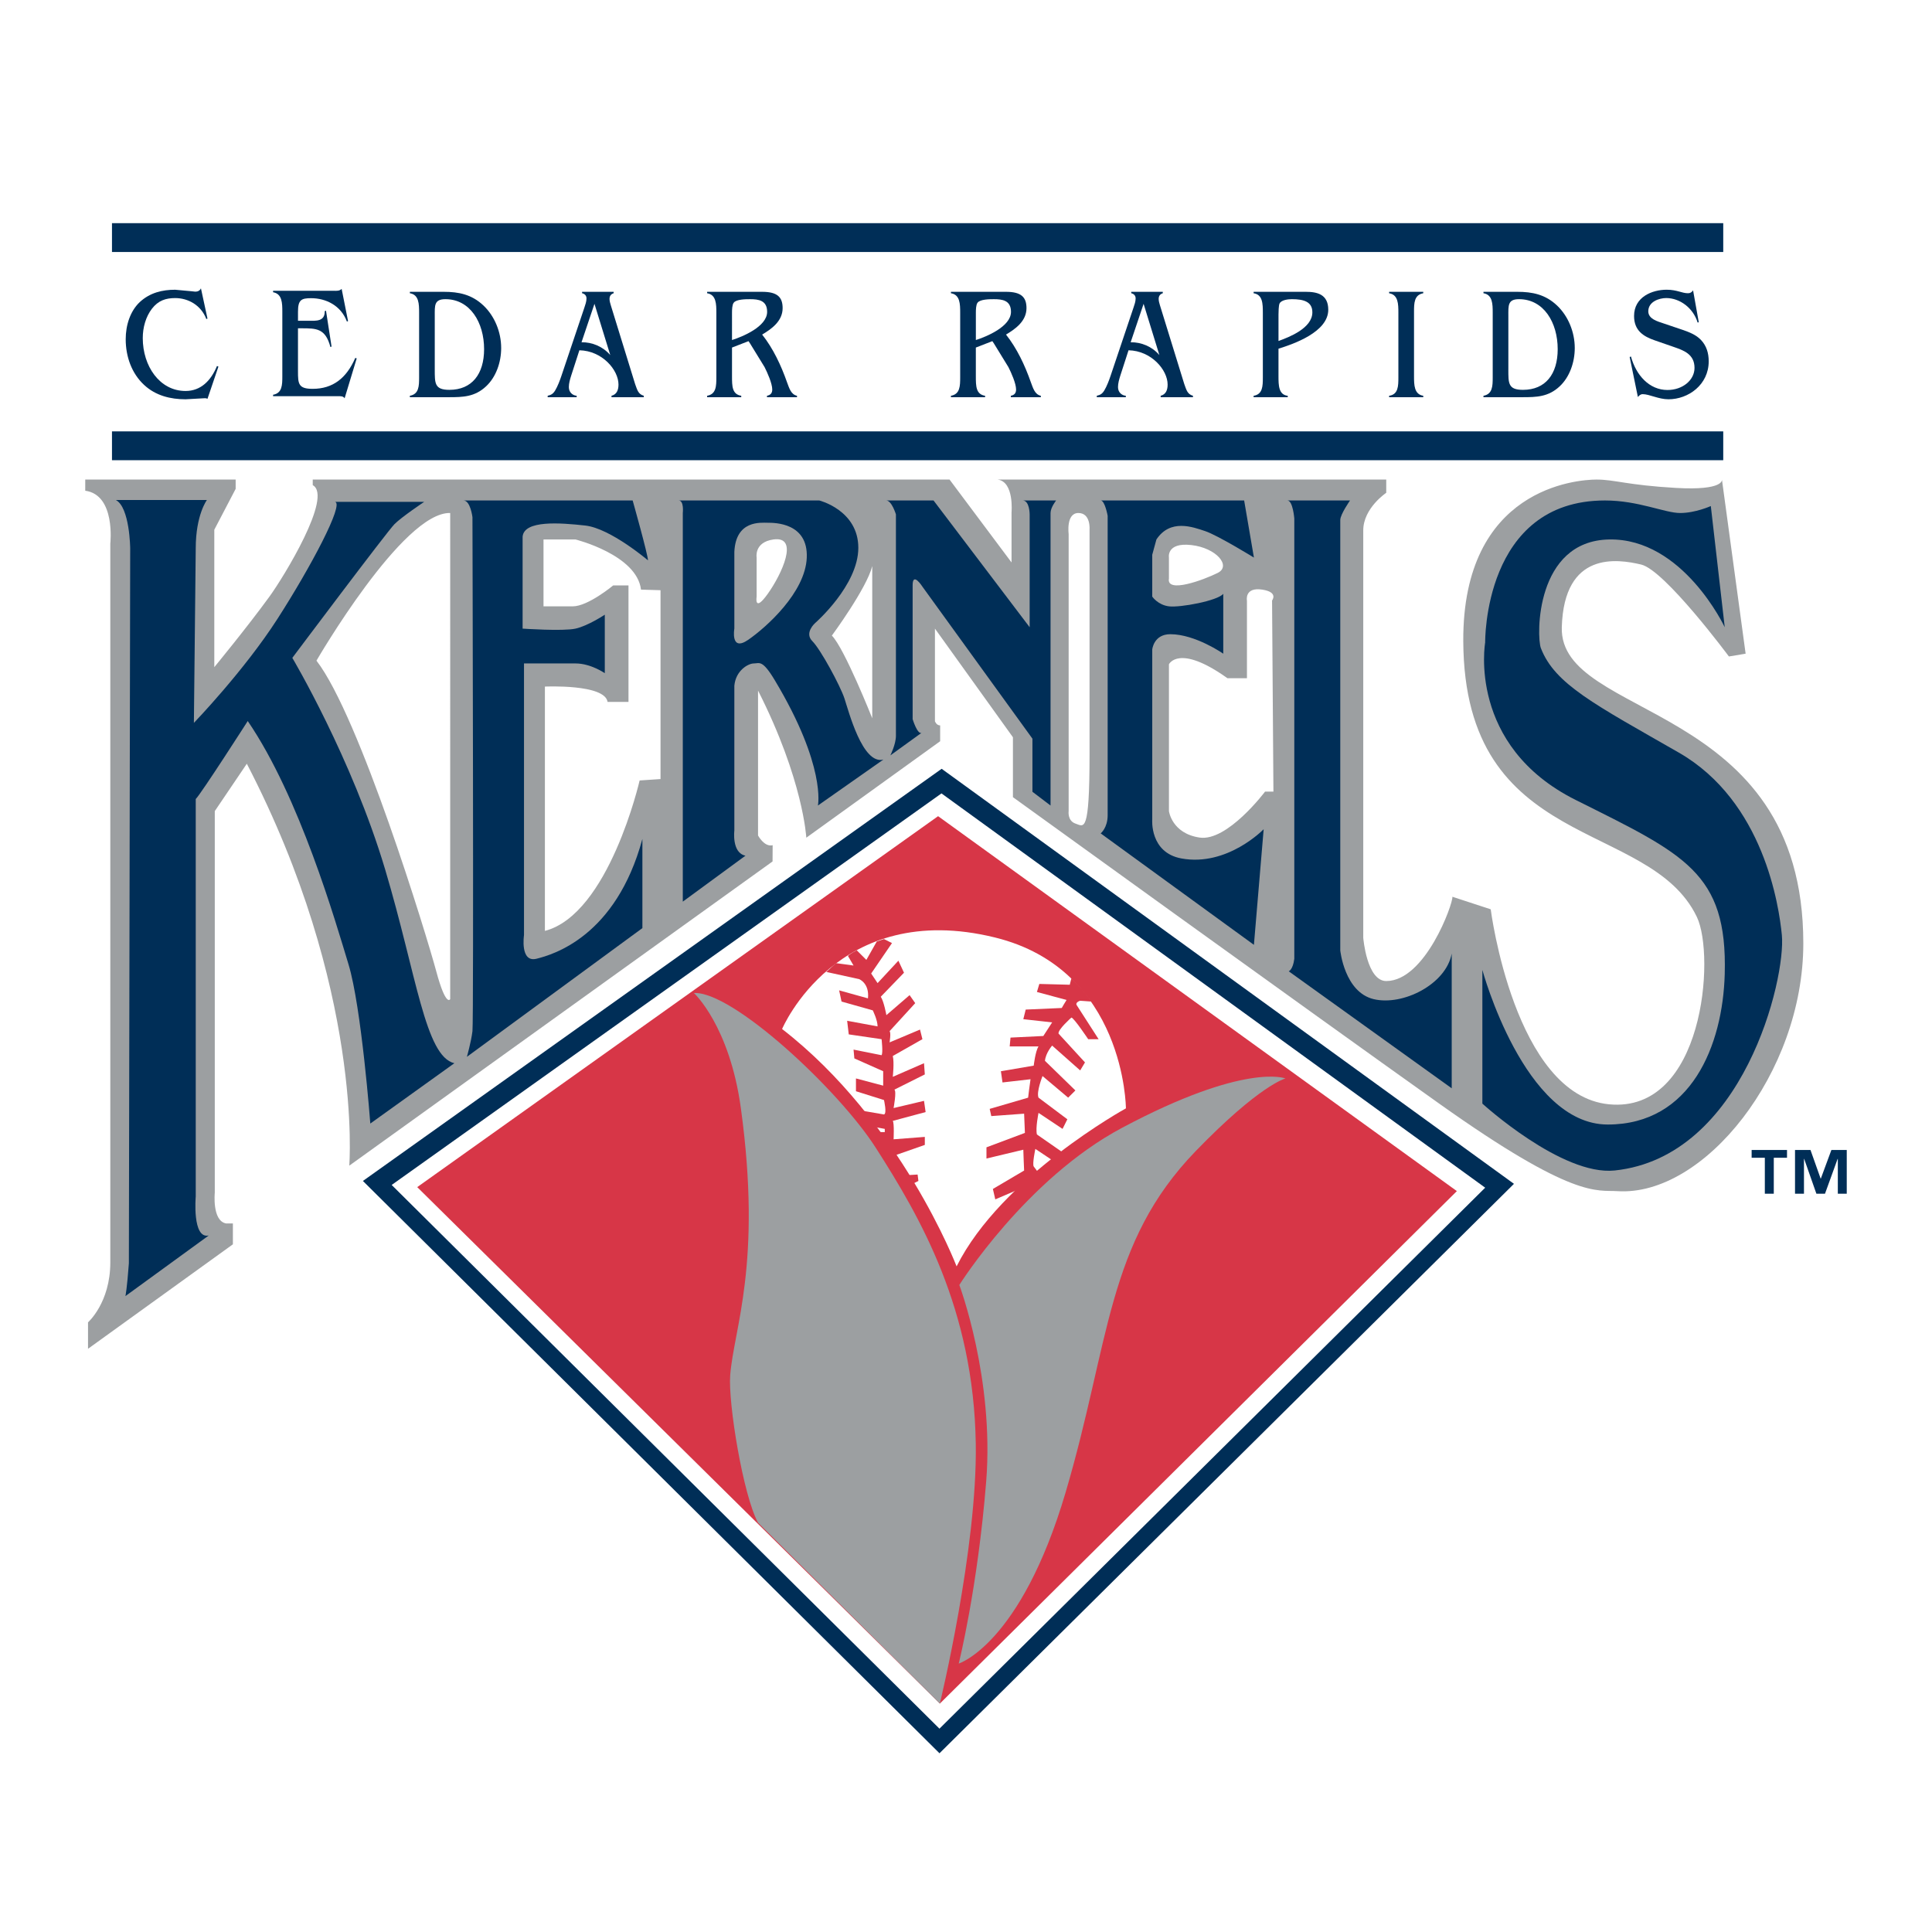 <?xml version="1.0" encoding="utf-8"?>
<!-- Generator: Adobe Illustrator 13.0.0, SVG Export Plug-In . SVG Version: 6.00 Build 14948)  -->
<!DOCTYPE svg PUBLIC "-//W3C//DTD SVG 1.0//EN" "http://www.w3.org/TR/2001/REC-SVG-20010904/DTD/svg10.dtd">
<svg version="1.0" id="Layer_1" xmlns="http://www.w3.org/2000/svg" xmlns:xlink="http://www.w3.org/1999/xlink" x="0px" y="0px"
	 width="192.756px" height="192.756px" viewBox="0 0 192.756 192.756" enable-background="new 0 0 192.756 192.756"
	 xml:space="preserve">
<g>
	<polygon fill-rule="evenodd" clip-rule="evenodd" fill="#FFFFFF" points="0,0 192.756,0 192.756,192.756 0,192.756 0,0 	"/>
	<path fill-rule="evenodd" clip-rule="evenodd" fill="#002E57" d="M20.701,39.789c-0.142-0.08-0.312-0.063-0.468-0.048l-1.717,0.096
		c-1.49,0-2.98-0.352-4.144-1.438c-1.22-1.134-1.83-2.796-1.83-4.554c0-1.39,0.44-2.797,1.404-3.708
		c1.022-0.943,2.257-1.23,3.533-1.23l1.56,0.144l0.454,0.048c0.227,0,0.456-0.096,0.554-0.335l0.653,3.02l-0.114,0.048
		c-0.526-1.39-1.816-2.093-3.107-2.093c-0.936,0-1.689,0.24-2.327,1.071c-0.611,0.799-0.908,1.87-0.908,2.924
		c0,2.78,1.674,5.274,4.271,5.274c1.503,0,2.525-1.007,3.135-2.494l0.142,0.064L20.701,39.789L20.701,39.789z"/>
	<path fill-rule="evenodd" clip-rule="evenodd" fill="#002E57" d="M34.725,32.035l-0.113,0.048
		c-0.596-1.614-2.114-2.333-3.576-2.333c-0.979,0-1.305,0.175-1.305,1.342v0.911h1.092c0.667,0,1.603,0.096,1.575-0.959l0.127-0.048
		l0.554,3.58l-0.113,0.047c-0.498-1.869-1.391-1.869-2.896-1.869H29.73v4.283c0,1.247,0.028,1.757,1.461,1.757
		c2.029,0,3.377-1.07,4.256-3.084l0.142,0.048l-1.206,3.979c-0.141-0.224-0.396-0.208-0.624-0.208h-6.513v-0.144
		c0.908-0.16,0.922-0.975,0.922-1.838v-6.44c0-0.864-0.014-1.791-0.922-1.95v-0.144h6.073c0.269,0,0.552,0.032,0.767-0.192
		L34.725,32.035L34.725,32.035z"/>
	<path fill-rule="evenodd" clip-rule="evenodd" fill="#002E57" d="M44.27,29.114c1.489,0,2.796,0.256,3.973,1.375
		c1.093,1.039,1.759,2.621,1.759,4.235c0,1.422-0.51,2.893-1.504,3.819c-1.121,1.055-2.312,1.086-3.703,1.086h-3.902v-0.144
		c0.908-0.16,0.922-0.975,0.922-1.837v-6.441c0-0.878-0.014-1.806-0.922-1.95v-0.144H44.27L44.27,29.114L44.27,29.114z
		 M43.376,36.833c0,1.407-0.028,2.062,1.46,2.062c2.242,0,3.462-1.566,3.462-4.06c0-2.652-1.391-4.986-3.858-4.986
		c-1.136,0-1.064,0.64-1.064,1.678V36.833L43.376,36.833z"/>
	<path fill-rule="evenodd" clip-rule="evenodd" fill="#002E57" d="M56.983,37.488c-0.114,0.368-0.229,0.751-0.229,1.134
		c0,0.512,0.37,0.831,0.781,0.863v0.144h-2.893v-0.144c0.339-0.08,0.524-0.176,0.737-0.512c0.255-0.416,0.482-1.022,0.638-1.486
		l2.285-6.792c0.1-0.304,0.213-0.607,0.213-0.927c0-0.288-0.199-0.463-0.44-0.512v-0.144h3.15v0.144
		c-0.256,0.081-0.412,0.256-0.412,0.576c0,0.192,0.071,0.447,0.127,0.624l2.426,7.862c0.213,0.575,0.297,1.007,0.867,1.167v0.144
		h-3.223v-0.144c0.512-0.128,0.697-0.559,0.697-1.118c0-1.455-1.618-3.373-3.902-3.42L56.983,37.488L56.983,37.488L56.983,37.488z
		 M59.31,30.313l-1.292,3.835c1.051-0.016,2.129,0.416,2.868,1.278L59.31,30.313L59.31,30.313z"/>
	<path fill-rule="evenodd" clip-rule="evenodd" fill="#002E57" d="M76.04,29.114c1.533,0,2.043,0.543,2.043,1.63
		c0,1.31-1.135,2.093-2.043,2.637c1.093,1.375,1.888,3.068,2.483,4.762c0.213,0.56,0.383,1.215,0.994,1.343v0.144h-2.995v-0.144
		c0.312-0.064,0.526-0.224,0.526-0.623c0-0.607-0.497-1.71-0.766-2.237l-1.462-2.381l-0.141-0.208l-1.647,0.639v2.86
		c0,1.007,0.014,1.806,0.922,1.95v0.144H70.55v-0.144c0.908-0.16,0.921-0.975,0.921-1.854v-6.425c0-0.878-0.013-1.806-0.921-1.95
		v-0.144H76.04L76.04,29.114L76.04,29.114z M73.032,33.925c1.008-0.32,3.505-1.327,3.505-2.812c0-1.151-0.866-1.263-1.703-1.263
		c-0.412,0-1.376,0-1.631,0.352c-0.157,0.192-0.171,0.703-0.171,0.991V33.925L73.032,33.925z"/>
	<path fill-rule="evenodd" clip-rule="evenodd" fill="#002E57" d="M100.37,29.114c1.531,0,2.043,0.543,2.043,1.63
		c0,1.31-1.135,2.093-2.043,2.637c1.091,1.375,1.886,3.068,2.481,4.762c0.213,0.56,0.383,1.215,0.994,1.343v0.144h-2.994v-0.144
		c0.312-0.064,0.524-0.224,0.524-0.623c0-0.607-0.495-1.71-0.766-2.237l-1.46-2.381l-0.144-0.208l-1.645,0.639v2.86
		c0,1.007,0.014,1.806,0.922,1.95v0.144h-3.406v-0.144c0.908-0.16,0.922-0.975,0.922-1.854v-6.425c0-0.878-0.014-1.806-0.922-1.95
		v-0.144H100.37L100.37,29.114L100.37,29.114z M97.362,33.925c1.008-0.32,3.504-1.327,3.504-2.812c0-1.151-0.866-1.263-1.703-1.263
		c-0.411,0-1.377,0-1.632,0.352c-0.155,0.192-0.169,0.703-0.169,0.991V33.925L97.362,33.925z"/>
	<path fill-rule="evenodd" clip-rule="evenodd" fill="#002E57" d="M111.771,37.488c-0.114,0.368-0.228,0.751-0.228,1.134
		c0,0.512,0.37,0.831,0.78,0.863v0.144h-2.896v-0.144c0.341-0.08,0.526-0.176,0.739-0.512c0.255-0.416,0.483-1.022,0.639-1.486
		l2.283-6.792c0.101-0.304,0.214-0.607,0.214-0.927c0-0.288-0.198-0.463-0.439-0.512v-0.144h3.149v0.144
		c-0.255,0.081-0.412,0.256-0.412,0.576c0,0.192,0.071,0.447,0.127,0.624l2.428,7.862c0.214,0.575,0.297,1.007,0.865,1.167v0.144
		H115.8v-0.144c0.512-0.128,0.694-0.559,0.694-1.118c0-1.455-1.617-3.373-3.901-3.42L111.771,37.488L111.771,37.488L111.771,37.488z
		 M114.097,30.313l-1.291,3.835c1.05-0.016,2.128,0.416,2.866,1.278L114.097,30.313L114.097,30.313z"/>
	<path fill-rule="evenodd" clip-rule="evenodd" fill="#002E57" d="M130.28,29.114c1.121,0,2.241,0.24,2.241,1.79
		c0,2.222-3.462,3.42-4.966,3.884v2.749c0,0.911,0.015,1.854,0.923,1.95v0.144h-3.405v-0.144c0.907-0.144,0.921-0.959,0.921-1.837
		v-6.441c0-0.895-0.014-1.821-0.921-1.95v-0.144H130.28L130.28,29.114L130.28,29.114z M127.556,34.021
		c1.063-0.384,3.378-1.279,3.378-2.861c0-1.055-0.853-1.311-2.044-1.311c-0.34,0-1.064,0.064-1.236,0.448
		c-0.083,0.208-0.098,0.831-0.098,1.087V34.021L127.556,34.021z"/>
	<path fill-rule="evenodd" clip-rule="evenodd" fill="#002E57" d="M141.077,37.536c0,0.879,0.015,1.806,0.922,1.95v0.144h-3.406
		v-0.144c0.91-0.128,0.924-0.959,0.924-1.837v-6.441c0-0.878-0.014-1.806-0.924-1.95v-0.144h3.406v0.144
		c-0.907,0.16-0.922,0.975-0.922,1.854V37.536L141.077,37.536z"/>
	<path fill-rule="evenodd" clip-rule="evenodd" fill="#002E57" d="M151.383,29.114c1.488,0,2.795,0.256,3.972,1.375
		c1.092,1.039,1.759,2.621,1.759,4.235c0,1.422-0.51,2.893-1.502,3.819c-1.122,1.055-2.314,1.086-3.704,1.086h-3.902v-0.144
		c0.908-0.16,0.922-0.975,0.922-1.837v-6.441c0-0.878-0.014-1.806-0.922-1.95v-0.144H151.383L151.383,29.114L151.383,29.114z
		 M150.488,36.833c0,1.407-0.029,2.062,1.462,2.062c2.241,0,3.462-1.566,3.462-4.06c0-2.652-1.391-4.986-3.86-4.986
		c-1.135,0-1.063,0.64-1.063,1.678V36.833L150.488,36.833z"/>
	<path fill-rule="evenodd" clip-rule="evenodd" fill="#002E57" d="M169.486,32.15l-0.112,0.032
		c-0.441-1.454-1.774-2.445-3.137-2.445c-0.694,0-1.787,0.352-1.787,1.326c0,0.767,0.951,1.007,1.462,1.183l1.985,0.671
		c0.639,0.224,1.318,0.479,1.816,1.007c0.539,0.575,0.765,1.294,0.765,2.125c0,2.333-2.027,3.787-4.014,3.787
		c-0.994,0-1.902-0.511-2.569-0.511c-0.212,0-0.354,0.127-0.482,0.288l-0.821-3.996l0.128-0.048c0.511,1.869,1.829,3.34,3.646,3.34
		c1.518,0,2.696-0.991,2.696-2.205c0-1.391-1.121-1.758-2.085-2.094l-1.888-0.655c-1.106-0.383-2.058-0.958-2.058-2.429
		c0-1.917,1.83-2.621,3.249-2.621c1.036,0,1.519,0.351,2.128,0.351c0.241,0,0.369-0.096,0.511-0.287L169.486,32.15L169.486,32.15z"
		/>
	<polygon fill-rule="evenodd" clip-rule="evenodd" fill="#002E57" points="36.207,117.824 93.948,76.703 151.048,118.111 
		93.733,174.924 36.207,117.824 	"/>
	<polygon fill-rule="evenodd" clip-rule="evenodd" fill="#FFFFFF" points="39.078,118.223 93.931,79.159 148.177,118.496 
		93.729,172.469 39.078,118.223 	"/>
	<polygon fill-rule="evenodd" clip-rule="evenodd" fill="#D73647" points="41.627,118.439 93.593,81.43 145.352,118.836 
		93.77,169.967 41.627,118.439 	"/>
	<path fill-rule="evenodd" clip-rule="evenodd" fill="#9C9FA1" d="M69.231,99.074c0,0,3.558,3.248,4.688,11.506
		c2.13,15.553-0.705,21.953-1.067,26.633c-0.211,2.77,1.28,11.932,2.771,14.701l18.146,18.053c0,0,3.752-15.463,3.585-25.938
		c-0.213-13.422-5.539-22.584-9.983-29.523C83.642,108.684,73.067,98.861,69.231,99.074L69.231,99.074z"/>
	<path fill-rule="evenodd" clip-rule="evenodd" fill="#9C9FA1" d="M95.712,128.201c0,0,3.501,9.332,2.68,19.607
		c-0.852,10.652-2.74,18.166-2.74,18.166s6.178-1.916,10.654-17.043c4.472-15.129,4.089-24.889,12.995-34.092
		c6.393-6.604,8.949-7.242,8.949-7.242s-3.992-1.633-16.313,4.93C102.336,117.641,95.712,128.201,95.712,128.201L95.712,128.201z"/>
	<path fill-rule="evenodd" clip-rule="evenodd" fill="#FFFFFF" d="M78.029,102.664c0,0,5.488-13.004,21.245-9.13
		c12.997,3.197,13.059,17.048,13.059,17.048s-12.42,6.816-16.893,15.764C95.439,126.346,89.898,111.857,78.029,102.664
		L78.029,102.664z"/>
	<path fill-rule="evenodd" clip-rule="evenodd" fill="#D73647" d="M84.599,95.373l0.56,0.958l-1.758-0.24l-0.96,0.879l3.277,0.719
		c0,0,1.038,0.398,0.879,1.918l-2.877-0.799l0.241,1.117l3.116,0.879c0,0,0.479,0.959,0.479,1.6l-3.036-0.561l0.16,1.357l3.275,0.48
		c0,0,0.16,1.359,0,1.598l-2.796-0.559l0.08,0.879l2.876,1.277c0,0,0,1.199,0,1.439l-2.716-0.719v1.277l2.796,0.879
		c0,0,0.319,1.357,0,1.438l-2.317-0.398l1.119,1.598l1.278,0.24v0.318h-0.958l1.758,2.398l3.195-1.119v-0.799l-3.116,0.24
		c0,0,0.08-1.6-0.08-1.838l3.275-0.879l-0.16-1.119l-3.036,0.719c0,0,0.319-1.678,0.08-1.838l3.036-1.518l-0.08-1.119l-3.115,1.359
		c0,0,0.16-1.439,0-2.078l2.956-1.678l-0.24-0.959l-3.036,1.279c0,0,0.16-0.959,0-1.119l2.558-2.797l-0.561-0.799l-2.316,1.998
		c0,0-0.24-1.359-0.56-1.838l2.317-2.396l-0.559-1.199l-2.077,2.236l-0.639-0.958l2.077-3.036l-0.799-0.4l-0.719,0.24l-1.039,1.838
		l-0.958-0.959C85.478,94.813,84.837,95.132,84.599,95.373L84.599,95.373z"/>
	<polygon fill-rule="evenodd" clip-rule="evenodd" fill="#D73647" points="90.191,117.264 91.55,117.184 91.63,117.824 
		90.831,118.223 90.191,117.264 	"/>
	<path fill-rule="evenodd" clip-rule="evenodd" fill="#D73647" d="M102.256,118.703l-0.159-0.24l-2.797,1.199l-0.239-1.039
		l3.116-1.838c0,0-0.08-1.838-0.08-2.078l-3.677,0.879v-1.117l3.836-1.439l-0.079-1.918l-3.276,0.24l-0.159-0.719l3.834-1.119
		c0,0,0.16-1.357,0.24-1.838l-2.796,0.32l-0.16-1.119l3.275-0.559c0,0,0.161-1.438,0.479-1.918h-2.876l0.08-0.879l3.275-0.16
		c0,0,0.719-1.117,0.879-1.357l-2.876-0.32l0.239-0.959l3.597-0.158c0,0,0.318-0.561,0.478-0.799l-2.956-0.799l0.24-0.801
		l3.035,0.08l0.162-0.639c0,0,1.116,0.959,1.995,2.316l-1.118-0.08c0,0-0.558,0.16-0.319,0.48l2.158,3.355h-1.039
		c0,0-1.438-2.156-1.677-2.156c0,0-1.36,1.197-1.28,1.598l2.638,2.875l-0.48,0.799l-2.796-2.477c0,0-0.64,0.721-0.719,1.518
		l3.037,2.957l-0.721,0.719l-2.557-2.156c0,0-0.639,1.598-0.399,2.156l2.876,2.158l-0.479,0.959l-2.397-1.598
		c0,0-0.318,1.518-0.16,2.156l2.876,1.998l-0.878,0.879l-2.156-1.438c0,0-0.321,1.518-0.161,1.756l0.72,0.959L102.256,118.703
		L102.256,118.703z"/>
	<polygon fill-rule="evenodd" clip-rule="evenodd" fill="#002E57" points="171.928,25.142 171.928,22.265 11.172,22.265 
		11.172,25.142 171.928,25.142 	"/>
	<polygon fill-rule="evenodd" clip-rule="evenodd" fill="#002E57" points="171.928,45.915 171.928,43.039 11.172,43.039 
		11.172,45.915 171.928,45.915 	"/>
	<path fill-rule="evenodd" clip-rule="evenodd" fill="#9C9FA1" d="M8.504,47.847h15.008v0.927l-2.131,4.077v13.712
		c0,0,3.281-3.983,5.504-7.042c1.414-1.943,6.356-10.006,4.317-11.118v-0.556h63.536l6.184,8.269v-5.003
		c0,0,0.277-3.057-1.391-3.266h38.774v1.32c0,0-2.293,1.529-2.293,3.752v40.65c0,0,0.348,4.309,2.293,4.309
		c3.891,0,6.67-7.714,6.602-8.408l3.822,1.251c0,0,2.363,18.552,11.813,19.456c9.449,0.904,10.608-14.821,8.754-18.693
		c-4.724-9.866-23.208-6.392-23.305-27.517c-0.07-15.288,11.354-16.121,13.3-16.121c1.808,0,3.057,0.556,7.921,0.834
		c4.863,0.278,4.586-0.834,4.586-0.834l2.363,17.372l-1.668,0.278c0,0-6.393-8.616-8.756-9.172c-2.361-0.556-7.69-1.388-7.917,6.254
		c-0.277,9.311,24.097,7.226,24.097,31.547c0.002,12.936-9.926,25.272-18.541,24.717c-2.081-0.135-4.31,0.854-17.79-8.736
		c-13.48-9.588-42.526-30.573-42.526-30.573v-5.977l-7.781-10.84v9.241c0,0,0.137,0.417,0.52,0.417v1.579l-13.354,9.624
		c0,0-0.3-5.782-4.816-14.677v14.454c0,0,0.624,1.182,1.458,0.973l-0.01,1.62l-42.232,30.351c0,0,1.454-17.586-10.22-40.101
		l-3.197,4.726v38.078c0,0-0.279,2.779,1.112,3.059h0.695v2.084L8.782,134.568v-2.641c0,0,2.223-1.945,2.223-5.977V54.24
		c0,0,0.556-4.864-2.5-5.281V47.847L8.504,47.847L8.504,47.847z M31.574,65.914c4.309,5.559,10.979,27.378,11.951,30.992
		c0.973,3.614,1.391,2.78,1.391,2.78V51.183C40.189,51.043,31.574,65.914,31.574,65.914L31.574,65.914L31.574,65.914z
		 M63.954,58.827c-0.417-3.475-6.531-5.003-6.531-5.003h-3.197v6.671c0,0,1.39,0,2.918,0c1.529,0,4.031-2.085,4.031-2.085h1.529
		v11.619h-2.086c-0.277-1.806-6.253-1.528-6.253-1.528v24.375c6.393-1.668,9.451-15.009,9.451-15.009l2.084-0.139V58.885
		L63.954,58.827L63.954,58.827L63.954,58.827z M75.49,55.63v3.891c0,0-0.278,1.668,1.111-0.277c1.389-1.946,3.185-5.796,0.557-5.42
		C75.212,54.101,75.49,55.63,75.49,55.63L75.49,55.63L75.49,55.63z M82.995,63.413c1.25,1.25,4.029,8.25,4.029,8.25V56.481
		C86.469,58.704,82.995,63.413,82.995,63.413L82.995,63.413L82.995,63.413z M106.619,53.268v27.656c0,0-0.139,0.972,0.695,1.25
		s1.391,1.112,1.391-6.948V52.851c0,0,0.139-1.668-1.113-1.668C106.342,51.183,106.619,53.268,106.619,53.268L106.619,53.268
		L106.619,53.268z M121.491,57.159c1.389-0.695-0.14-2.502-2.642-2.78s-2.224,1.251-2.224,1.251v2.085
		C116.348,59.244,120.101,57.854,121.491,57.159L121.491,57.159L121.491,57.159z M125.938,58.827
		c-1.809-0.278-1.53,1.111-1.53,1.111v7.729h-1.945c-4.864-3.475-5.837-1.39-5.837-1.39v14.647c0,0,0.278,2.223,3.057,2.64
		c2.78,0.417,6.533-4.586,6.533-4.586h0.834l-0.136-19.067C126.914,59.911,127.585,59.08,125.938,58.827L125.938,58.827z"/>
	<path fill-rule="evenodd" clip-rule="evenodd" fill="#002E57" d="M20.642,49.886c0,0-1.113,1.482-1.113,4.818l-0.185,17.418
		c0,0,5.002-5.188,8.338-10.377c3.336-5.188,6.671-11.488,5.745-11.674h8.895c0,0-2.225,1.482-2.966,2.224
		c-0.741,0.742-10.191,13.342-10.191,13.342s5.95,10.011,9.265,21.124c3.15,10.562,3.984,18.623,6.902,19.318l-8.386,6.018
		c0,0-0.879-11.623-2.175-15.884c-1.297-4.263-4.865-16.677-10.053-24.275c0,0-4.632,7.227-5.188,7.782v39.654
		c0,0-0.372,4.262,1.296,3.891l-8.312,6.047c0,0,0.16-0.719,0.344-3.266l0.132-71.341c0,0-0.038-4.077-1.428-4.818H20.642
		L20.642,49.886z"/>
	<path fill-rule="evenodd" clip-rule="evenodd" fill="#002E57" d="M46.241,49.932H63.12c0,0,1.529,5.42,1.529,5.976
		c0,0-3.752-3.196-6.254-3.474c-2.502-0.278-6.115-0.556-6.254,1.112v9.172c0,0,4.031,0.278,5.281,0
		c1.25-0.278,2.918-1.39,2.918-1.39v5.837c0,0-1.389-0.973-2.918-0.973s-5.142,0-5.142,0v27.101c0,0-0.418,2.779,1.25,2.362
		s7.921-2.224,10.562-11.951v8.894l-17.511,12.844c0,0,0.417-1.449,0.556-2.561c0.14-1.111,0-51.281,0-51.281
		S46.937,49.932,46.241,49.932L46.241,49.932z"/>
	<path fill-rule="evenodd" clip-rule="evenodd" fill="#002E57" d="M67.706,49.932h14.037c0,0,3.892,0.973,3.892,4.725
		c0,3.753-4.309,7.505-4.309,7.505s-1.111,0.973-0.277,1.806c0.834,0.834,2.78,4.447,3.196,5.698
		c0.417,1.251,1.807,6.671,3.892,6.115l-6.533,4.586c0,0,0.845-3.919-4.308-12.508c-1.25-2.085-1.528-1.668-2.084-1.668
		c-0.556,0-1.807,0.695-1.946,2.224V82.87c0,0-0.277,2.223,1.111,2.501l-6.254,4.585V51.183
		C68.124,51.183,68.263,49.932,67.706,49.932L67.706,49.932L67.706,49.932z M73.266,55.074v7.644c0,0-0.417,2.362,1.39,1.112
		c1.806-1.251,5.698-4.726,5.836-8.2s-3.197-3.475-3.891-3.475C75.907,52.155,73.405,51.877,73.266,55.074L73.266,55.074z"/>
	<path fill-rule="evenodd" clip-rule="evenodd" fill="#002E57" d="M88.415,49.932h4.724l9.59,12.647V51.322c0,0,0-1.39-0.695-1.39
		h3.336c0,0-0.557,0.695-0.557,1.251v29.185l-1.807-1.373v-5.298L92.027,58.527c0,0-0.973-1.529-0.973-0.139V71.75
		c0,0,0.458,1.512,0.876,1.374l-3.099,2.24c0,0,0.555-1.112,0.555-1.946s0-22.097,0-22.097S88.969,49.932,88.415,49.932
		L88.415,49.932z"/>
	<path fill-rule="evenodd" clip-rule="evenodd" fill="#002E57" d="M109.816,49.932h14.313l0.975,5.698c0,0-3.613-2.224-4.864-2.641
		s-3.476-1.251-4.864,0.834l-0.417,1.529v4.169c0,0,0.555,0.834,1.667,0.974c1.112,0.139,4.865-0.557,5.42-1.251v5.976
		c0,0-2.779-1.945-5.281-1.945c-1.667,0-1.806,1.528-1.806,1.528v16.956c0,0-0.273,3.311,2.919,3.891
		c4.585,0.834,8.198-2.918,8.198-2.918l-0.972,11.535l-15.288-11.118c0,0,0.695-0.556,0.695-1.806V51.46
		C110.512,51.46,110.234,49.932,109.816,49.932L109.816,49.932z"/>
	<path fill-rule="evenodd" clip-rule="evenodd" fill="#002E57" d="M128.439,49.932h6.253c0,0-0.973,1.39-0.973,1.946v42.943
		c0,0,0.416,4.169,3.336,4.865c2.918,0.693,7.227-1.49,7.783-4.549v13.443l-16.261-11.674c0,0,0.417-0.139,0.556-1.251V51.738
		C129.134,51.738,128.995,49.932,128.439,49.932L128.439,49.932z"/>
	<path fill-rule="evenodd" clip-rule="evenodd" fill="#002E57" d="M170.688,50.488l1.389,12.091c0,0-4.168-8.895-11.533-8.756
		c-7.366,0.139-7.257,9.68-6.811,10.84c1.39,3.614,5.403,5.629,13.76,10.423c8.477,4.864,10.002,15.298,10.283,18.206
		c0.416,4.307-3.806,22.131-16.676,23.487c-5.283,0.555-13.204-6.672-13.204-6.672V96.767c0,0,4.169,15.427,12.507,15.427
		c8.34,0,11.48-7.924,11.674-15.01c0.279-10.146-4.029-11.952-14.869-17.372c-10.841-5.419-9.033-15.704-9.033-15.704
		s-0.203-14.176,11.952-14.176c3.335,0,5.976,1.251,7.503,1.251C169.16,51.183,170.688,50.488,170.688,50.488L170.688,50.488z"/>
	<path fill-rule="evenodd" clip-rule="evenodd" fill="#002E57" d="M178.29,115.51h-1.319v3.588h-0.893v-3.588h-1.317v-0.777h3.529
		V115.51L178.29,115.51L178.29,115.51z M184.252,119.098h-0.892v-3.473h-0.022l-1.259,3.473h-0.857l-1.219-3.473h-0.021v3.473
		h-0.893v-4.365h1.543l1.012,2.852h0.021l1.053-2.852h1.533V119.098L184.252,119.098z"/>
</g>
</svg>

